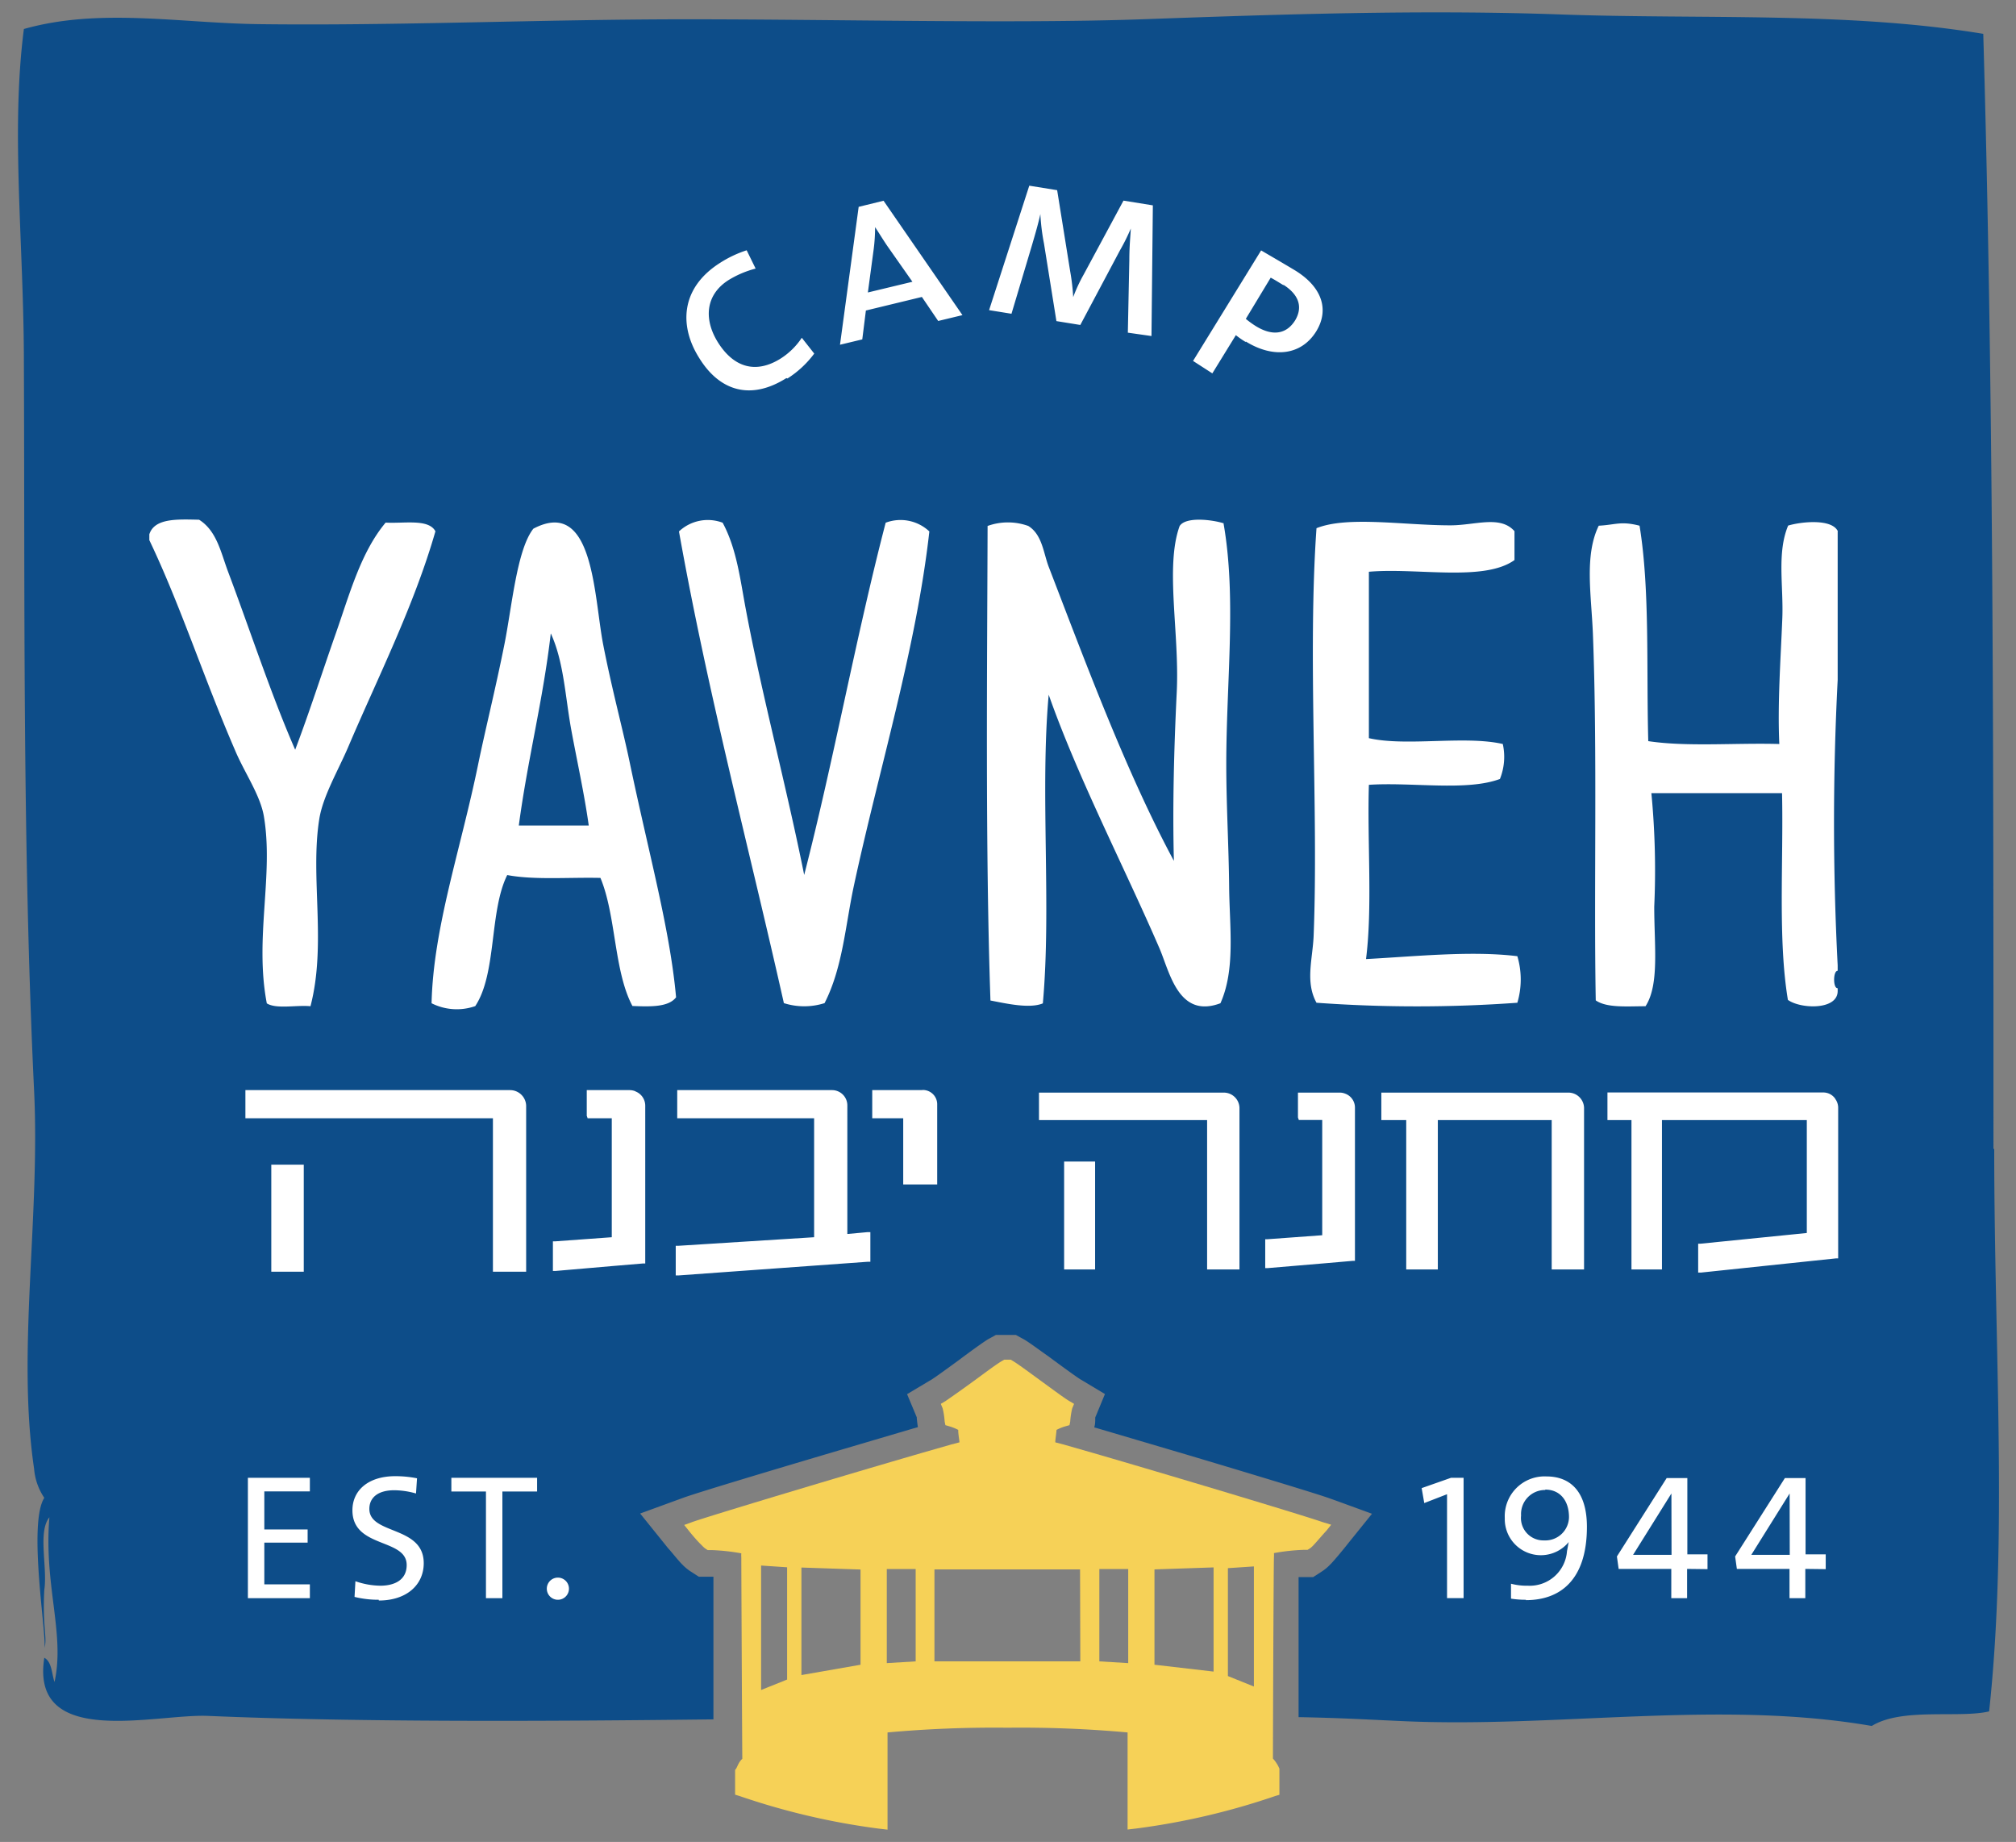 <svg id="Layer_1" data-name="Layer 1" xmlns="http://www.w3.org/2000/svg" viewBox="0 0 162 148" width="162" height="148"><rect x="0" y="0" width="162" height="148" fill="#808080" stroke="none"/><defs><style>.cls-1{fill:#0d4d89}.cls-1,.cls-4{fill-rule:evenodd}.cls-2,.cls-4{fill:#fff}.cls-3{fill:#f6d157}</style></defs><title>logo-full</title><path class="cls-1" d="M160.19 92.3c0-32.25 0-60.92-.82-89.58-10.86-1.8-22.56-1.15-34-1.56-11.24-.4-22.73 0-33.62.39-10.27.36-24.49 0-36.49 0-11.71 0-23.32.53-34.44.39-6.4-.08-12.82-1.33-18.9.39-1.07 8.29 0 17.27 0 26.87C2 47.94 1.8 68 2.74 87.63c.49 10.27-1.39 21 0 30.38a4.86 4.86 0 0 0 .82 2.34c-1.35 2.1.25 11.36 0 12.08.27-.77-.16-1.65 0-4.68.27-1.83-.54-4.66.41-5.84-.46 5.44 1.27 9.39.41 13.24-.23-.69-.21-1.62-.82-1.95-1.15 7.33 8.91 4.5 13.12 4.67 11.89.51 27.12.44 40.65.28v-11.46h-1.17l-.56-.36-.17-.11a3.9 3.9 0 0 1-.62-.53l-.07-.07c-.33-.35-.84-1-1.07-1.24l-.4-.5-1.83-2.27 2.74-1 .66-.24c1-.38 6.84-2.13 11.49-3.51l7.08-2.09.35-.1c-.05-.3-.07-.53-.09-.73v-.06l-.08-.19-.7-1.67 1.56-.93.37-.22c.31-.18 1.55-1.09 2.14-1.52l.43-.32c1-.74 1.61-1.17 2-1.42l.17-.09.47-.26h1.6l.47.26.15.08c.44.25 1 .68 2.05 1.42l.43.32c.6.44 1.83 1.34 2.12 1.51l.39.23 1.55.93-.69 1.67-.09.21v.11c0 .2 0 .43-.08.69l.35.1 7.08 2.09c4.66 1.39 10.46 3.14 11.48 3.51l.67.24 2.74 1-1.83 2.27-.4.5c-.22.27-.72.88-1.05 1.23l-.1.1a3.57 3.57 0 0 1-.55.47l-.24.16-.56.36h-1.17v11.25c3.52.07 5 .17 8.34.32 12.48.57 25.49-1.73 37.72.39 2.43-1.5 7-.6 9.43-1.17 1.5-13.86.41-29.23.41-45.18"/><path class="cls-2" d="M63.19 30.38c-2.83 1.79-5.34 1.08-7-1.61-1.6-2.52-1.56-5.61 1.69-7.66a9.17 9.17 0 0 1 2.12-1l.72 1.47a8 8 0 0 0-2.17.92c-1.91 1.21-2 3.23-.82 5.07 1.29 2 3.05 2.46 5 1.24a5.73 5.73 0 0 0 1.7-1.67l1 1.27a8.08 8.08 0 0 1-2.15 2m12.11-4.62l-1.31-1.93-4.5 1.09-.29 2.32-1.79.43L69 16.62l2-.49 6.34 9.19zm-4.07-6c-.35-.51-.7-1.09-1-1.54a13.91 13.91 0 0 1-.11 1.75l-.47 3.5 3.58-.86zm19.31 6.94l.12-5.85c0-1.11.09-1.93.12-2.52a16.07 16.07 0 0 1-.87 1.75l-3.19 6-1.92-.31-1-6.24a16.86 16.86 0 0 1-.29-2.36c-.17.78-.4 1.56-.67 2.49l-1.65 5.52-1.8-.29 3.23-10 2.24.36L86 21.82a17.43 17.43 0 0 1 .24 2.05 12.78 12.78 0 0 1 .84-1.81l3.2-5.94 2.36.38-.11 10.5zm9.47.75a7.57 7.57 0 0 1-.79-.55L97.42 30l-1.55-1 5.47-8.88c.73.43 1.72 1 2.75 1.62 2.15 1.33 2.74 3.15 1.68 4.88-1.18 1.91-3.41 2.21-5.66.82m3-4.54c-.41-.25-.73-.45-1-.59l-2 3.31a7.2 7.2 0 0 0 .8.58c1.31.81 2.45.69 3.17-.47.59-1 .36-2-.92-2.83"/><path class="cls-3" d="M106.25 122.29c-.9-.32-6.19-1.93-11.37-3.47-2.58-.77-5.13-1.52-7.06-2.08l-2.37-.68-.65-.17c0-.24.07-.6.1-1a3.84 3.84 0 0 1 .69-.28l.35-.1.06-.29a6.27 6.27 0 0 1 .16-1.06l.15-.36-.37-.22c-.35-.2-1.35-.94-2.31-1.64s-1.86-1.37-2.26-1.6l-.15-.09h-.53l-.15.09c-.4.22-1.29.89-2.26 1.6s-2 1.43-2.31 1.64l-.37.22.15.36a6.27 6.27 0 0 1 .16 1.06l.06.29.34.1a3.87 3.87 0 0 1 .69.28c0 .37.08.73.1 1l-.65.17-2.37.68c-1.93.56-4.48 1.31-7.07 2.08-5.18 1.54-10.47 3.15-11.37 3.47l-.66.24.4.5c.2.25.66.8 1 1.12a1.8 1.8 0 0 0 .32.29l.17.11h.34a16.16 16.16 0 0 1 2.36.26 1.67 1.67 0 0 0 0 .31.45.45 0 0 0 0 .05c0 1 .06 14.1.08 16.15-.36.32-.4.73-.58.89v1.99l.36.11a57 57 0 0 0 11.2 2.62l.69.08v-7.81a95.25 95.25 0 0 1 9.61-.38H81a95.23 95.23 0 0 1 9.61.38v7.8l.69-.08a57 57 0 0 0 11.2-2.62l.31-.09v-2.1a2.8 2.8 0 0 0-.52-.81c0-2 .05-15.17.08-16.15a.3.3 0 0 0 0-.05 1.78 1.78 0 0 0 0-.31 16.15 16.15 0 0 1 2.36-.26h.34l.18-.11a1.88 1.88 0 0 0 .32-.29c.3-.32.76-.87 1-1.12l.4-.5zm-43 12.66l-2.09.84v-10l2.09.14zm5.9-1.19l-4.75.83v-8.64l4.75.16zm4.43-.27l-2.32.14v-7.56h2.32zm13.23 0H75.09v-7.39h11.7zm1.53 0v-7.42h2.32v7.56zm9.18.82l-4.75-.55v-7.66l4.75-.16zm3.24 1.2l-2.09-.84V126l2.09-.14z"/><path class="cls-4" d="M12 43.4v-.47c.42-1.3 2.22-1.21 4-1.17 1.43.9 1.75 2.65 2.34 4.21 1.75 4.65 3.44 9.83 5.38 14.27 1.14-3 2.17-6.23 3.27-9.36s2-6.5 4-8.89c1.47.09 3.45-.33 4 .7-1.72 6-4.69 11.88-7 17.31-.81 1.9-2.06 4-2.34 5.85-.73 4.67.6 10-.7 15-1.14-.11-2.74.25-3.51-.23-1-5.22.56-10.27-.23-15-.29-1.75-1.58-3.55-2.34-5.38C16.34 54.39 14.5 48.63 12 43.4m52.62 26.91C67 61.06 68.77 51.22 71.17 42a3.38 3.38 0 0 1 3.51.7c-1.06 9.46-4.07 19.17-6.08 28.54-.67 3.15-.89 6.52-2.34 9.36a5.39 5.39 0 0 1-3.27 0C60.16 68 56.9 55.8 54.56 42.7a3.38 3.38 0 0 1 3.51-.7c1.14 2.12 1.41 4.58 1.87 7 1.27 6.77 3.26 14.21 4.68 21.29M98.31 42c1.07 6 .23 12.75.23 19.42 0 3.23.2 6.61.23 9.83s.52 6.64-.7 9.36c-3.39 1.27-4.08-2.53-4.91-4.44-2.82-6.52-6.53-13.65-8.89-20.35-.7 7.72.23 17.07-.47 24.8-1.07.45-3 0-4.21-.23-.42-12.17-.26-27-.23-38.13a4.84 4.84 0 0 1 3.27 0c1.12.69 1.22 2.18 1.64 3.28 2.93 7.6 6.19 16.43 10.06 23.63-.11-4.33 0-8.84.23-13.57s-.95-10.07.23-13.33c.5-.79 2.66-.5 3.51-.23M54.33 80.13c-.61.8-2.05.76-3.51.7-1.49-2.79-1.31-7.28-2.57-10.29-2.51-.06-5.33.18-7.49-.23-1.45 2.91-.83 7.9-2.57 10.53a4.49 4.49 0 0 1-3.51-.23c.14-6.07 2.33-12.31 3.74-19.18.58-2.82 1.38-6 2.1-9.59.61-3 1-7.66 2.34-9.36 4.88-2.57 4.85 5.46 5.62 9.36.7 3.57 1.57 6.77 2.11 9.36 1.55 7.43 3.24 13.41 3.74 18.95M41.69 66.33h5.62c-.35-2.52-.94-5.17-1.41-7.72-.49-2.7-.59-5.43-1.64-7.72-.62 5.37-1.86 10.11-2.57 15.44M121.7 42.7V45c-2.45 1.76-7.82.6-11.7.94v13.37c3 .69 7.71-.23 10.76.47a4.77 4.77 0 0 1-.23 2.81c-2.68 1-7.09.24-10.53.47-.14 4.61.3 9.81-.23 14 3.83-.2 8.44-.69 12.16-.23a6.57 6.57 0 0 1 0 3.74 112.29 112.29 0 0 1-16.14 0c-.92-1.67-.31-3.5-.23-5.38.4-10.1-.49-22.6.23-32.75 2.5-1 7-.23 10.76-.23 2 0 4-.83 5.15.47m25.97.02v11.94a223.73 223.73 0 0 0 0 22.92V78c-.38 0-.38 1.44 0 1.4v.23c0 1.56-3 1.44-4 .71-.81-4.89-.35-11-.47-16.61h-10.5a64.91 64.91 0 0 1 .23 9.12c0 3.16.42 6.27-.7 8-1.47 0-3.11.15-4-.47-.16-8.89.14-20-.23-29.48-.13-3.14-.69-6.28.47-8.66 1.36-.07 1.77-.39 3.28 0 .84 5.16.54 11.47.7 17.31 3.11.47 7 .13 10.53.23-.15-3.26.11-6.81.24-10.06.11-2.63-.45-5.28.47-7.49 1.07-.32 3.54-.57 4 .47"/><path class="cls-2" d="M108.11 87.88a1.22 1.22 0 0 0-.5-.09h-3.31v2l.07.2h1.88v9.26l-4.39.32h-.19v2.32h.22l4.61-.39 2.19-.19h.19V89a1.19 1.19 0 0 0-.77-1.12m-9.79-.09H83.49V90H97v12h2.6V89a1.26 1.26 0 0 0-1.27-1.21M85.51 102H88v-8.67h-2.49zM126 87.79h-15V90h2v12h2.54V90h9.15v12h2.6V89a1.26 1.26 0 0 0-1.29-1.21m21.48.5a1.16 1.16 0 0 0-1-.51h-17.31V90h1.93v12h2.45V90h11.64v9.07l-8.54.86h-.19v2.32h.23l10.84-1.14h.18V89a1.19 1.19 0 0 0-.24-.71m-96.42-.61a1.28 1.28 0 0 0-.5-.09h-3.4v2.06l.07.2h1.94v9.56l-4.54.33h-.19v2.38h.22l4.75-.41 2.26-.19h.19V88.84a1.23 1.23 0 0 0-.8-1.15m23.04-.1h-4v2.26h2.49v5.32h2.73v-6.4a1.15 1.15 0 0 0-1.19-1.19M69.72 99l-1.63.15V88.84a1.23 1.23 0 0 0-1.24-1.25H54.42v2.26h11v9.56l-10.93.69h-.19v2.38h.22l15.23-1.1h.19V99zM41 87.59H19.72v2.26h19.89v12.33h2.67V88.84A1.29 1.29 0 0 0 41 87.59m-19.2 14.59h2.61v-8.6H21.8zm-1.88 26.23v-9.67h4.98v1.09h-3.66v3.06h3.48v1.06h-3.48v3.35h3.66v1.11h-4.98zm10.52.13a8 8 0 0 1-1.95-.23l.07-1.26a6.31 6.31 0 0 0 2 .36c1.16 0 2.12-.47 2.12-1.66 0-2.18-4.36-1.32-4.36-4.4 0-1.59 1.26-2.74 3.44-2.74a8.85 8.85 0 0 1 1.75.17l-.08 1.22a6.54 6.54 0 0 0-1.75-.26c-1.32 0-2 .6-2 1.5 0 2.09 4.37 1.33 4.37 4.36 0 1.73-1.36 3-3.61 3m9.93-8.76v8.57h-1.32v-8.57h-2.78v-1.1h6.89v1.1h-2.79zm5.35 7.81a.89.89 0 1 1-.89-.89.89.89 0 0 1 .89.89m70.56.76v-8.35l-1.83.71-.21-1.2 2.36-.83h1.01v9.67h-1.33zm6.34.13a7.37 7.37 0 0 1-1.2-.09v-1.2a4.91 4.91 0 0 0 1.35.16 3 3 0 0 0 3.15-2.79c.06-.27.1-.57.14-.72a2.9 2.9 0 0 1-5.14-1.92 3.2 3.2 0 0 1 3.35-3.35c1.88 0 3.25 1.17 3.25 4.05 0 4.26-2.14 5.89-4.9 5.89m1.53-8.85a1.93 1.93 0 0 0-1.92 2.05 1.8 1.8 0 0 0 1.85 2 1.9 1.9 0 0 0 2-1.86c0-1.38-.76-2.22-1.89-2.22m11.38 6.37v2.35h-1.27v-2.35h-4.23l-.14-1 4-6.3h1.66v6.13h1.62v1.19zm-1.26-6.06l-3.08 4.93h3.09zm10.76 6.06v2.35h-1.27v-2.35h-4.23l-.14-1 4-6.3h1.66v6.13h1.62v1.19zm-1.26-6.06l-3.08 4.93h3.09z"/></svg>
